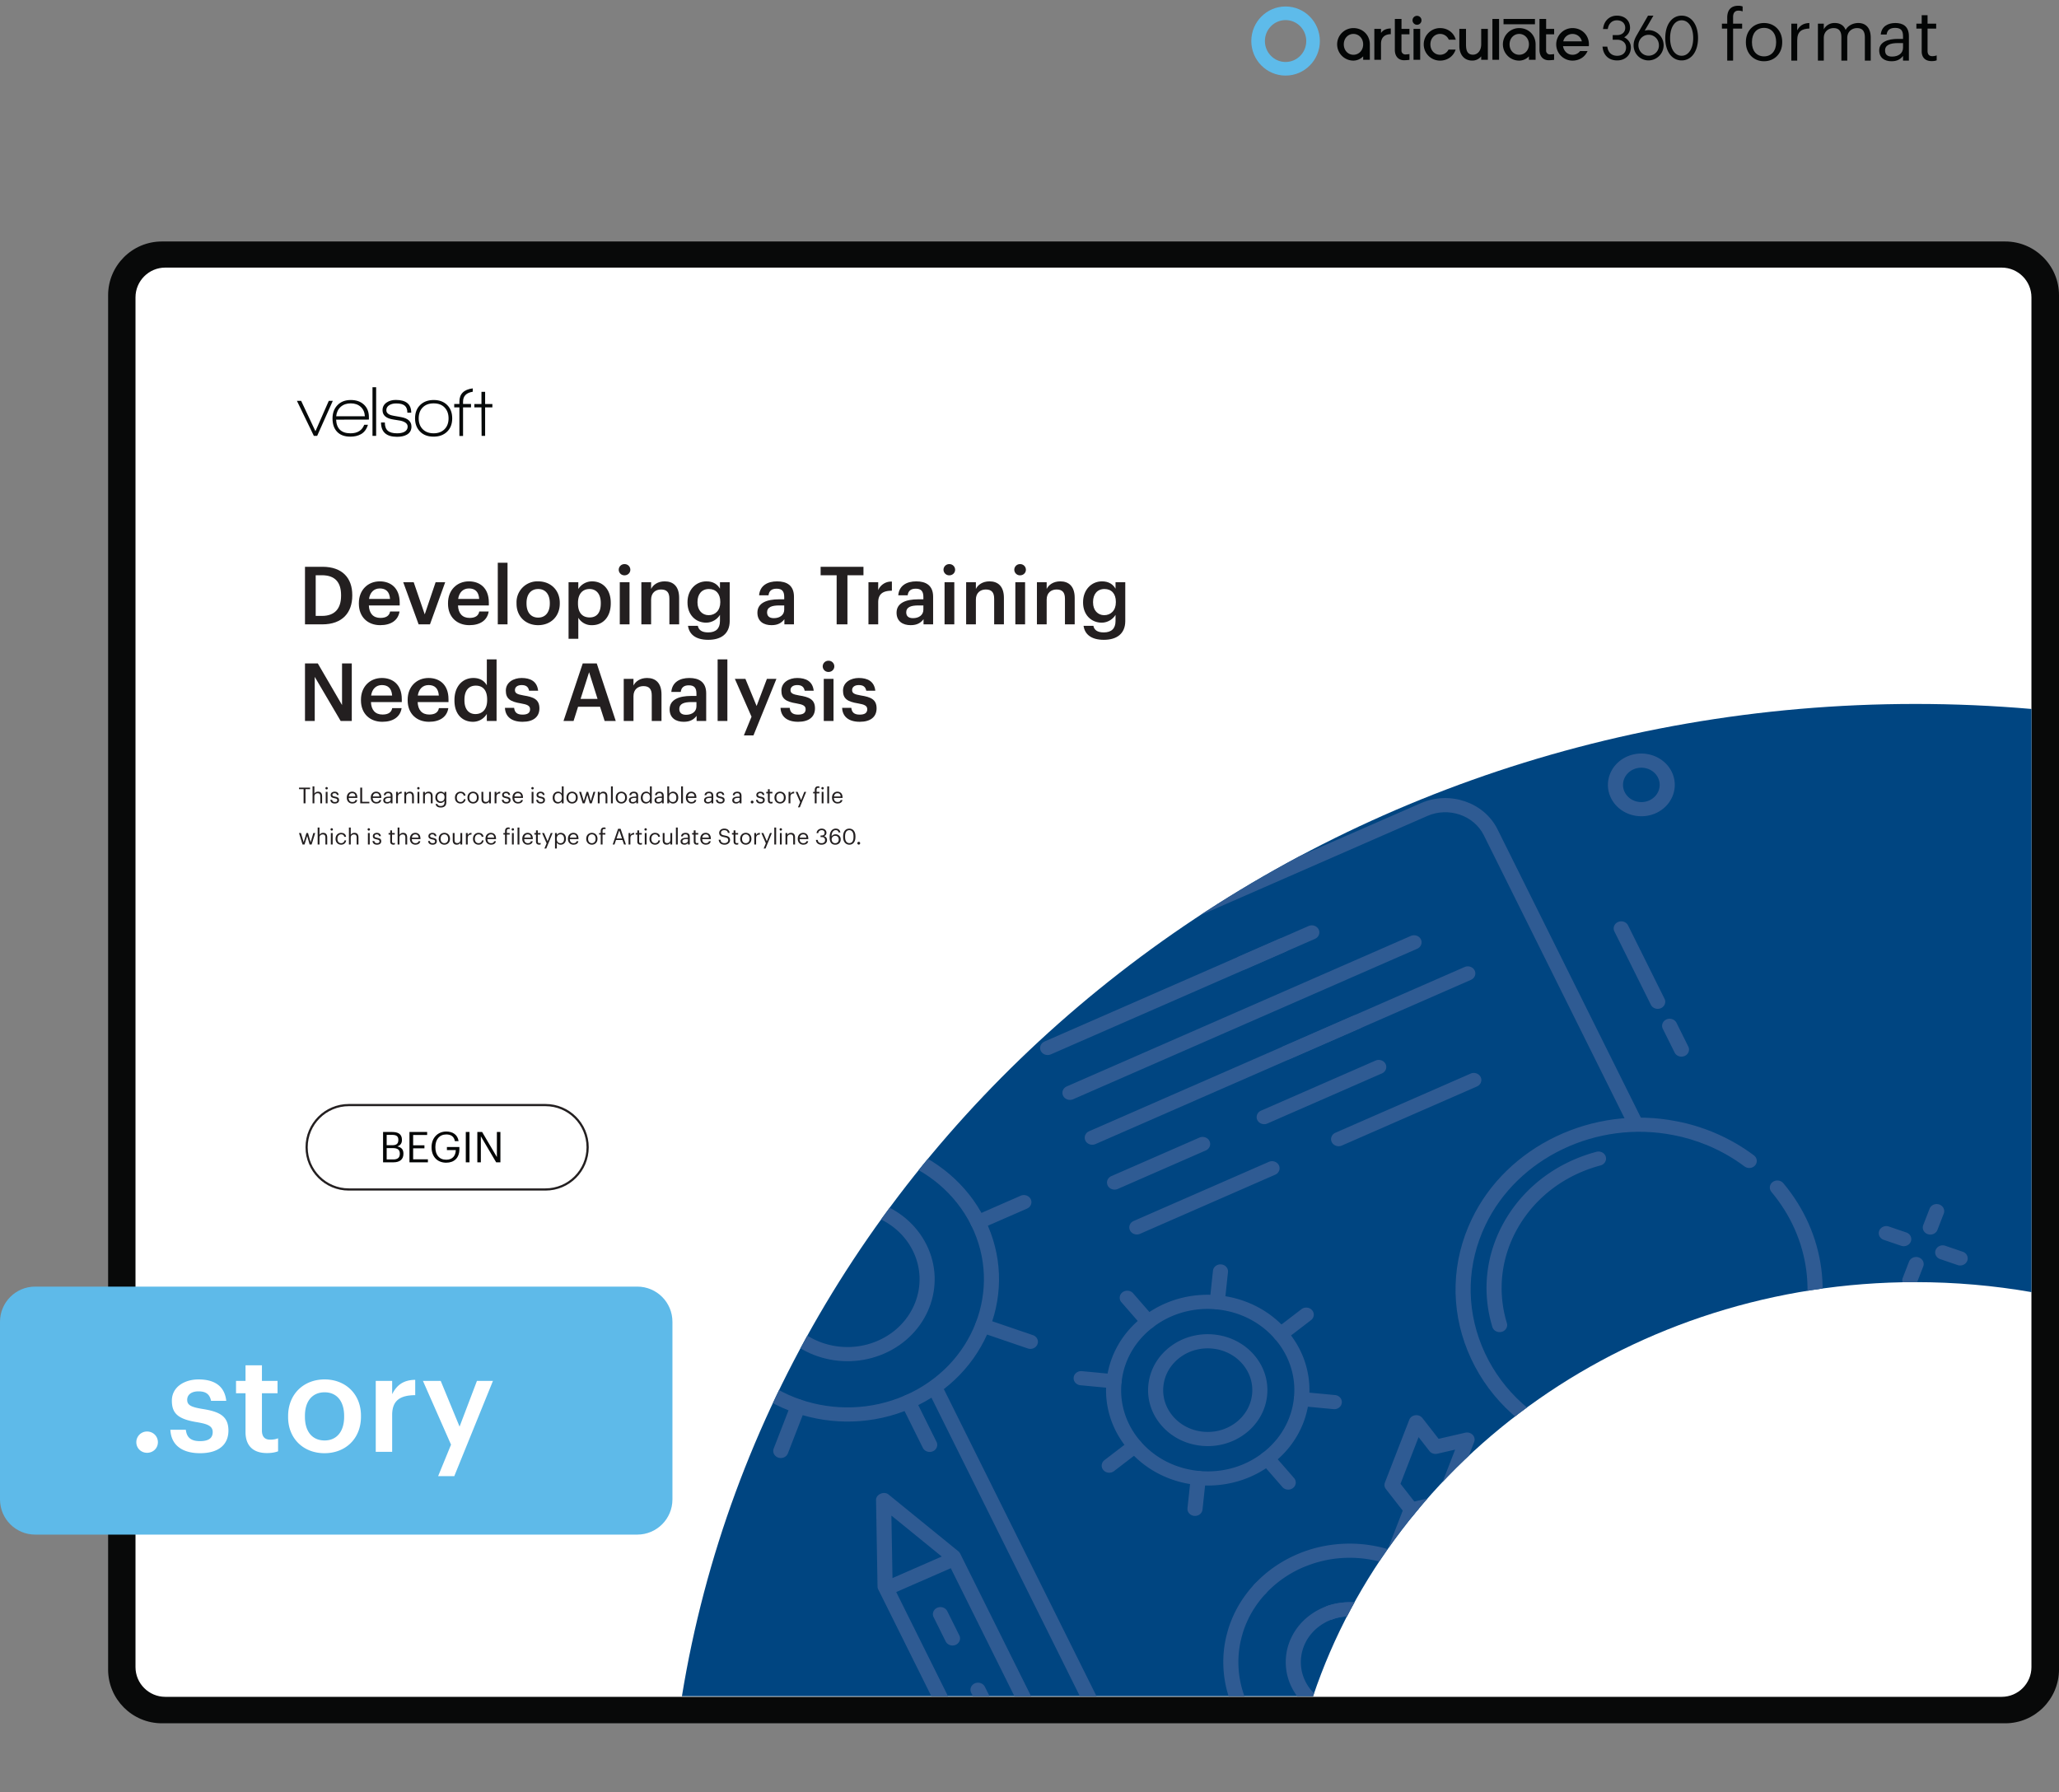 <svg xmlns="http://www.w3.org/2000/svg" xmlns:xlink="http://www.w3.org/1999/xlink" width="1251.275" height="1089.232" viewBox="0 0 938.456 816.924"><rect x="0" y="0" width="938.456" height="816.924" fill="#808080" stroke="none"/><g data-name="Figure"><g data-name="PlacedPDF"><clipPath id="a"><path transform="matrix(1 0 0 -1 0 816.924)" d="M49.276 31.411h889.18v785.514H49.276z"/></clipPath><g clip-path="url(#a)"><path d="M911.885 778.457H77.768c-11.98 0-21.694-9.713-21.694-21.694V136.61c0-11.982 9.713-21.695 21.694-21.695h834.117c11.981 0 21.694 9.713 21.694 21.695v620.153c0 11.98-9.713 21.694-21.694 21.694" fill="#fff"/></g><path d="M144.555 198.683h-1.505l-7.719-15.962h1.93l6.51 13.836 6.083-13.836h1.831z" fill="#070a0a"/><clipPath id="b"><path transform="matrix(1 0 0 -1 0 816.924)" d="M49.276 31.411h889.18v785.514H49.276z"/></clipPath><g clip-path="url(#b)"><path d="M159.863 183.866c-1.854 0-3.375.523-4.563 1.57-1.19 1.047-1.88 2.486-2.077 4.318h13.083c-.11-1.832-.747-3.271-1.913-4.318-1.167-1.047-2.677-1.57-4.53-1.57m-6.672 7.425c.217 4.143 2.408 6.214 6.574 6.214 3.16 0 5.244-1.296 6.247-3.891h1.7c-.632 2.049-1.711 3.488-3.237 4.317-1.33.74-2.923 1.112-4.776 1.112-2.682 0-4.732-.774-6.15-2.322-1.33-1.44-1.994-3.435-1.994-5.986 0-2.507.757-4.536 2.273-6.084s3.527-2.322 6.035-2.322 4.514.703 6.018 2.109c1.505 1.407 2.258 3.299 2.258 5.675v1.145zM169.773 176.506h1.668v22.177h-1.668zM180.96 199.108c-4.864 0-7.295-2.18-7.295-6.542h1.734c0 1.723.446 2.977 1.341 3.762.893.785 2.311 1.177 4.252 1.177 1.308 0 2.388-.207 3.238-.62 1.047-.546 1.57-1.353 1.57-2.422 0-1.308-1.09-2.213-3.27-2.714-.154-.044-1.244-.219-3.272-.524-3.27-.5-4.906-1.919-4.906-4.252 0-1.526.654-2.715 1.962-3.566 1.112-.74 2.475-1.112 4.09-1.112 4.687 0 7.032 1.941 7.032 5.822h-1.767c0-1.482-.404-2.556-1.21-3.22-.807-.666-2.105-.999-3.892-.999-1.2 0-2.214.24-3.042.72-.96.567-1.44 1.352-1.44 2.355 0 1.308 1.07 2.148 3.206 2.518.567.11 1.722.317 3.467.622 3.184.545 4.776 1.995 4.776 4.35 0 1.657-.72 2.89-2.159 3.696-1.157.633-2.628.95-4.416.95M202.645 185.746c-1.2-1.254-2.867-1.88-5.004-1.88-2.094 0-3.751.615-4.972 1.847-1.222 1.232-1.831 2.895-1.831 4.99 0 2.07.615 3.722 1.847 4.954 1.232 1.232 2.884 1.847 4.956 1.847 2.07 0 3.723-.615 4.956-1.847 1.23-1.232 1.847-2.884 1.847-4.955 0-2.05-.6-3.702-1.8-4.956m-5.036 13.296c-2.595 0-4.65-.774-6.166-2.322s-2.273-3.554-2.273-6.018c0-2.552.779-4.585 2.339-6.1 1.559-1.516 3.614-2.274 6.165-2.274 2.552 0 4.596.758 6.133 2.273 1.538 1.516 2.307 3.55 2.307 6.101 0 2.55-.78 4.578-2.34 6.083-1.558 1.505-3.613 2.257-6.165 2.257M221.112 185.694v12.989h-1.602l-.066-12.99h-3.238v-1.536h3.238v-5.558h1.668v5.558h3.304v1.537zM211.051 183.08c0-2.543 1.472-4.048 4.416-4.518v-1.534c-4.055.51-6.084 2.526-6.084 6.052v1.047h-2.355v1.57h2.355v13.018h1.668v-13.018h3.631v-1.57h-3.63z" fill="#070a0a"/><path d="M179.295 528.495c2.01 0 2.938-.89 2.938-2.571v-.077c0-1.702-.947-2.514-3.17-2.514h-2.823v5.162zm-.542-6.477c2.03 0 2.804-.734 2.804-2.436v-.077c0-1.566-.909-2.204-2.842-2.204h-2.475v4.717zm-4.156-6.032h4.156c2.572 0 4.447.851 4.447 3.577v.078c0 1.256-.503 2.377-2.088 2.918 2.011.484 2.765 1.508 2.765 3.306v.078c0 2.61-1.779 3.866-4.543 3.866h-4.737zM186.623 515.986h8.062v1.373h-6.38v4.697h5.143v1.373h-5.143v5.007h6.728v1.373h-8.41zM196.697 522.985v-.155c0-4.04 2.726-7.057 6.69-7.057 2.744 0 5.2 1.276 5.625 4.39h-1.682c-.387-2.204-1.895-3.056-3.905-3.056-3.17 0-4.988 2.32-4.988 5.704v.154c0 3.422 1.701 5.665 4.95 5.665 2.996 0 4.291-1.953 4.35-4.408h-4.04v-1.392h5.682v1.025c0 4.002-2.455 6.128-5.993 6.128-4.253 0-6.689-2.958-6.689-6.998M212.301 515.987h1.682v13.823h-1.682zM217.56 515.986h2.185l6.728 11.426v-11.426h1.604v13.823h-1.933l-6.98-11.85v11.85h-1.604z" fill="#030505"/><path stroke-miterlimit="10" fill="none" stroke="#231f20" d="M158.987 542.19c-10.624 0-19.236-8.612-19.236-19.236s8.612-19.236 19.236-19.236h89.611c10.624 0 19.236 8.612 19.236 19.236s-8.612 19.236-19.236 19.236h-89.61z"/><path d="M75.313 773.452c-7.428 0-13.555-6.05-13.555-13.555V135.533c0-7.429 6.05-13.555 13.555-13.555h837.03c7.428 0 13.554 6.05 13.554 13.555v624.364h.001c0 7.429-6.05 13.555-13.555 13.555zm863.144-12.368V134.576c0-13.555-11.028-24.506-24.506-24.506H73.781c-13.554 0-24.505 11.027-24.505 24.506v626.432c0 13.554 11.027 24.505 24.505 24.505h840.17c13.478 0 24.429-10.951 24.506-24.429" fill="#080909"/></g><clipPath id="c"><path transform="matrix(1 0 0 -1 0 816.924)" d="M49.276 31.411h889.18v785.514H49.276z"/></clipPath><g clip-path="url(#c)"><symbol id="d"><path d="M.075 0h.083v.453h.128v.07H.158v.094c0 .053.022.09.076.09A.163.163 0 0 0 .293.696v.07a.168.168 0 0 1-.062.01C.127.776.075.714.075.608V.523H0v-.07h.075V0z"/></symbol><symbol id="e"><path d="M.257.069C.151.069.086.147.086.266v.008c0 .12.066.198.171.198.104 0 .171-.078.171-.199V.266C.428.148.362.069.257.069M.256 0c.149 0 .258.109.258.267v.008c0 .157-.109.266-.257.266C.109.541 0 .431 0 .274V.266C0 .113.107 0 .256 0z"/></symbol><symbol id="f"><path d="M0 0h.083v.287c0 .129.067.162.172.167v.078C.161.529.116.488.083.429v.094H0V0z"/></symbol><symbol id="g"><path d="M0 0h.083v.32c0 .094.07.14.138.14C.293.46.332.422.332.33V0h.083v.32c0 .094.07.14.138.14C.625.46.664.422.664.33V0h.083v.324c0 .152-.082.208-.176.208C.506.532.428.502.392.434.365.504.306.532.239.532A.17.17 0 0 1 .083.443v.08H0V0z"/></symbol><symbol id="h"><path d="M.174 0c.077 0 .124.026.163.075V.009H.42v.345C.42.5.329.541.229.541.128.541.033.497.022.378h.083c.008.064.048.094.12.094.08 0 .112-.035.112-.118V.316H.262C.128.316 0 .275 0 .154 0 .047.077 0 .174 0m.008.066C.109.066.083.1.083.154c0 .077.077.103.182.103h.072V.192C.337.111.27.066.182.066z"/></symbol><symbol id="i"><path d="M.216 0C.25 0 .27.005.287.011v.07A.17.17 0 0 0 .223.07C.181.07.158.095.158.146V.46H.28v.07H.158v.119H.075V.53H0V.46h.075V.138C.075.056.121 0 .216 0z"/></symbol><use xlink:href="#d" transform="matrix(32.22 0 0 -32.22 784.82 27.627)" fill="#030505"/><use xlink:href="#e" transform="matrix(32.22 0 0 -32.22 795.742 27.917)" fill="#030505"/><use xlink:href="#f" transform="matrix(32.22 0 0 -32.22 816.46 27.627)" fill="#030505"/><use xlink:href="#g" transform="matrix(32.22 0 0 -32.22 828.574 27.627)" fill="#030505"/><use xlink:href="#h" transform="matrix(32.22 0 0 -32.22 856.51 27.917)" fill="#030505"/><use xlink:href="#i" transform="matrix(32.22 0 0 -32.22 873.457 27.853)" fill="#030505"/><path d="M740.277 16.994c1.298-.766 2.664-2.16 2.664-4.339 0-3.3-2.404-5.522-5.982-5.522-3.207 0-5.646 2.113-6.213 5.384l-.127.731h2.164l.106-.492c.478-2.19 1.998-3.497 4.07-3.497 2.27 0 3.785 1.365 3.785 3.396 0 2.292-1.796 3.334-3.567 3.334h-2.141v2.125h2.125c1.91 0 3.966 1.11 3.966 3.55 0 2.32-1.557 3.76-4.057 3.76-2.357 0-3.921-1.31-4.401-3.672l-.1-.497h-2.186l.11.717c.538 3.491 2.997 5.567 6.577 5.567 3.68 0 6.253-2.42 6.253-5.895.009-2.426-1.567-3.897-3.046-4.65M645.835 7.214a2.039 2.039 0 0 0-1.988 2.441 2.038 2.038 0 0 0 1.6 1.6 2.043 2.043 0 0 0 2.444-1.987 2.049 2.049 0 0 0-.599-1.456 2.049 2.049 0 0 0-1.457-.598M699.607 8.63h-14.323v2.427h14.323zM751.417 25.39c-2.608 0-4.654-2.09-4.654-4.76s2.046-4.774 4.654-4.774 4.687 2.104 4.687 4.787a4.604 4.604 0 0 1-1.334 3.35 4.673 4.673 0 0 1-1.534 1.034 4.728 4.728 0 0 1-1.82.363m0-11.667a6.365 6.365 0 0 0-1.787.265l3.974-6.854h-2.461l-5.32 9.229c-.904 1.656-1.255 2.866-1.255 4.267 0 3.875 3.013 6.91 6.856 6.91a7.021 7.021 0 0 0 4.839-2.076 6.872 6.872 0 0 0 1.992-4.833 6.871 6.871 0 0 0-1.992-4.832 7.017 7.017 0 0 0-4.84-2.076zM766.466 9.258c3.149 0 5.264 3.247 5.264 8.079 0 4.831-2.115 8.078-5.264 8.078-3.15 0-5.261-3.247-5.261-8.078 0-4.832 2.116-8.079 5.26-8.079m0-2.124c-4.464 0-7.465 4.101-7.465 10.203 0 6.101 3 10.203 7.466 10.203 4.465 0 7.466-4.099 7.466-10.203 0-6.105-3.001-10.203-7.466-10.203M629.739 14.649l-.297.349V13.17h-3.043v14.088h3.04V19.96c0-2.79 1.58-4.328 4.46-4.383v-2.598c-1.867.03-3.228.579-4.16 1.67M683.252 8.63h-3.039v18.628h3.039zM616.864 24.964c-2.5 0-4.384-2.043-4.384-4.75 0-2.705 1.885-4.75 4.384-4.75 2.499 0 4.44 2.045 4.44 4.75 0 2.707-1.91 4.75-4.44 4.75m0-12.163a7.422 7.422 0 0 0-5.247 2.172 7.41 7.41 0 0 0 0 10.484 7.426 7.426 0 0 0 5.247 2.17 6.255 6.255 0 0 0 4.44-1.938v1.569h3.043v-7.043c-.004-4.227-3.218-7.414-7.483-7.414M647.297 13.174h-3.04v14.084h3.04zM656.33 15.465a4.27 4.27 0 0 1 4.007 2.633h3.183c-.901-3.226-3.696-5.297-7.19-5.297a7.413 7.413 0 0 0-5.247 12.656 7.426 7.426 0 0 0 5.247 2.17c3.379 0 6.15-1.97 7.12-5.041h-3.232a4.263 4.263 0 0 1-3.888 2.378c-2.495 0-4.38-2.044-4.38-4.75s1.885-4.75 4.38-4.75M712.503 18.837l.07-.22a4.261 4.261 0 0 1 4.143-3.138 4.308 4.308 0 0 1 4.206 3.138l.066.22zm4.213-6.036a7.413 7.413 0 0 0-5.247 12.656 7.426 7.426 0 0 0 5.247 2.17c3.106 0 5.717-1.666 6.868-4.365h-3.399a4.221 4.221 0 0 1-3.469 1.702c-2.132 0-3.839-1.49-4.282-3.71l-.039-.2h11.751c.034-.28.052-.561.053-.843 0-4.223-3.218-7.41-7.483-7.41M638.778 8.63h-3.036v14.091c0 2.922 1.616 4.736 4.223 4.736a21.699 21.699 0 0 0 2.443-.182V24.65c-.648.098-1.3.156-1.955.174a1.745 1.745 0 0 1-1.689-1.852V15.65h3.644V13.17h-3.63zM704.704 8.63h-3.037v14.091c0 2.922 1.617 4.736 4.223 4.736a22.673 22.673 0 0 0 2.443-.178V24.65c-.647.098-1.3.156-1.954.174a1.744 1.744 0 0 1-1.69-1.852V15.65h3.658v-2.475h-3.643zM692.415 24.964c-2.499 0-4.384-2.043-4.384-4.75 0-2.705 1.885-4.75 4.384-4.75 2.499 0 4.443 2.045 4.443 4.75 0 2.707-1.913 4.75-4.443 4.75m0-12.163a7.42 7.42 0 0 0-7.421 7.414 7.414 7.414 0 0 0 7.421 7.413 6.247 6.247 0 0 0 4.443-1.94v1.57h3.039v-7.043c0-4.227-3.217-7.414-7.482-7.414M675.107 20.134c0 3.253-1.899 4.795-3.734 4.795-2.792 0-3.194-2.295-3.194-4.743v-7.012h-3.04v7.776c0 3.438 1.801 6.664 5.912 6.664a5.152 5.152 0 0 0 4.053-1.932v1.562h3.036v-14.07h-3.036z" fill="#030505"/><path d="M585.946 28.254c5.205 0 9.424-4.275 9.424-9.548s-4.219-9.548-9.424-9.548c-5.205 0-9.424 4.275-9.424 9.548s4.22 9.548 9.424 9.548m0 6.2c8.63 0 15.624-7.051 15.624-15.748 0-8.698-6.995-15.748-15.624-15.748-8.629 0-15.624 7.05-15.624 15.748 0 8.697 6.995 15.748 15.624 15.748" fill="#5ebbea" fill-rule="evenodd"/></g></g><g data-name="Figure"><clipPath id="j"><path transform="matrix(1 0 0 -1 0 816.924)" d="M873.056 496.049c-284.691 0-520.524-196.183-562.245-452.283H598.49c36.764 109.403 145.786 188.733 274.566 188.733 18.053 0 35.716-1.56 52.847-4.543v265.807a611.565 611.565 0 0 1-52.847 2.286z"/></clipPath><g clip-path="url(#j)"><path d="M930.409 283.756h-622.37V860.43h622.37z" fill="#004581"/><path d="M639.469 806.57c-6.941 3.037-14.376 4.72-22.1 5.005-7.764.289-15.356-.862-22.57-3.417-6.953-2.468-13.263-6.132-18.763-10.888-5.498-4.776-9.89-10.396-13.05-16.713a51.058 51.058 0 0 1-5.386-20.84c-.22-5.335.383-10.578 1.785-15.586a46.516 46.516 0 0 1 1.859-5.579 52.769 52.769 0 0 1 6.498-11.623 54.065 54.065 0 0 1 4.078-4.886c1.242-1.331 3.43-1.477 4.856-.298 1.43 1.176 1.57 3.216.317 4.556a48.718 48.718 0 0 0-3.592 4.302 46.693 46.693 0 0 0-5.697 10.172 41.144 41.144 0 0 0-1.647 4.944 44.088 44.088 0 0 0-1.58 13.748 44.912 44.912 0 0 0 4.74 18.347c2.783 5.56 6.649 10.51 11.492 14.713 4.842 4.19 10.403 7.419 16.527 9.592 6.343 2.247 13.026 3.259 19.862 3.005 6.807-.251 13.354-1.733 19.454-4.401l.11-.048c5.96-2.642 11.233-6.267 15.665-10.768a46.838 46.838 0 0 0 8.507-11.791 35.808 35.808 0 0 0 1.711-3.698l.406-1.074a42.796 42.796 0 0 0 2.605-11.24c.198-1.75.266-3.572.217-5.483-.048-1.785 1.463-3.262 3.353-3.309 1.9-.046 3.477 1.363 3.527 3.145.06 2.191-.024 4.3-.244 6.263a48.802 48.802 0 0 1-2.945 12.715 31.89 31.89 0 0 1-.466 1.23 41.383 41.383 0 0 1-1.98 4.283c-2.45 4.85-5.705 9.36-9.639 13.342-5.03 5.11-11.014 9.225-17.784 12.226l-.126.055" fill="#2f5b93"/><path d="M635.67 713.026a3.638 3.638 0 0 1-2.667.095 53.439 53.439 0 0 0-19.865-3.009c-6.869.257-13.22 1.752-19.547 4.462-5.919 2.605-11.195 6.225-15.692 10.765-.28.281-.568.578-.833.881-1.203 1.379-3.375 1.576-4.84.447-1.472-1.13-1.687-3.164-.48-4.543.36-.41.745-.812 1.118-1.186 5.092-5.142 11.084-9.251 17.793-12.205 6.934-3.07 14.413-4.784 22.21-5.072 7.73-.286 15.322.863 22.56 3.418 1.781.627 2.677 2.49 2.009 4.16-.328.82-.979 1.442-1.766 1.787M670.664 759.468a3.624 3.624 0 0 1-1.563.299c-1.897-.059-3.39-1.549-3.327-3.332l-.007-.432c-.262-6.622-1.856-12.794-4.752-18.579-2.786-5.564-6.651-10.515-11.488-14.715-1.394-1.212-1.48-3.253-.187-4.563 1.295-1.304 3.463-1.387 4.862-.176 5.49 4.768 9.881 10.389 13.044 16.71 3.289 6.576 5.103 13.589 5.394 20.845.015.558.022.84.012 1.119-.043 1.258-.847 2.325-1.988 2.824M625.627 738.019a3.646 3.646 0 0 1-2.667.096 23.395 23.395 0 0 0-8.698-1.326c-2.394.1-4.701.53-6.838 1.274-1.783.62-3.764-.231-4.423-1.904-.667-1.67.247-3.521 2.027-4.149 2.811-.979 5.82-1.541 8.94-1.67a30.742 30.742 0 0 1 11.416 1.731c1.776.629 2.677 2.49 2.009 4.158-.328.822-.978 1.445-1.766 1.79" fill="#2f5b93"/><path d="M625.627 738.019a3.646 3.646 0 0 1-2.667.096 23.395 23.395 0 0 0-8.698-1.326c-2.394.1-4.701.53-6.838 1.274-1.783.62-3.764-.231-4.423-1.904-.667-1.67.247-3.521 2.027-4.149 2.811-.979 5.82-1.541 8.94-1.67a30.742 30.742 0 0 1 11.416 1.731c1.776.629 2.677 2.49 2.009 4.158-.328.822-.978 1.445-1.766 1.79" fill="#2f5b93"/><path d="M617.187 761.78c-.8.35-1.738.412-2.631.107-1.787-.61-2.708-2.463-2.057-4.137l27.466-70.784c.65-1.676 2.624-2.54 4.41-1.93 1.787.61 2.708 2.463 2.058 4.138l-27.467 70.784c-.325.838-.98 1.472-1.78 1.822" fill="#2f5b93"/><path d="m644.617 684.417 10.357-2.39 8.25-21.259-8.118 1.873c-1.353.312-2.776-.173-3.597-1.23l-4.937-6.33-8.25 21.261zm14.416 3.26c-.202.089-.41.158-.632.21l-14.38 3.317c-1.354.312-2.776-.173-3.599-1.23l-8.738-11.213a3.059 3.059 0 0 1-.457-3.008l11.081-28.561c.436-1.123 1.508-1.932 2.748-2.092 1.261-.169 2.512.329 3.262 1.29l7.385 9.464 12.136-2.8c1.233-.284 2.533.093 3.384.979.846.888 1.108 2.14.672 3.26l-11.082 28.562c-.314.812-.96 1.463-1.78 1.822M636.95 770.284l.04-.018zm-9.612 12.114c-3.432 1.5-7.165 2.345-11.08 2.499-3.94.149-7.781-.436-11.42-1.738-3.523-1.259-6.707-3.11-9.468-5.5-2.8-2.44-5.017-5.279-6.592-8.446a25.419 25.419 0 0 1-2.732-10.539 25.458 25.458 0 0 1 .28-4.968c.261-1.84.786-3.777 1.558-5.717 1.475-3.538 3.4-6.407 5.879-8.911a26.883 26.883 0 0 1 3.55-3.034c1.607-1.184 3.442-2.246 5.419-3.133l.004-.001a27.196 27.196 0 0 1 2.342-.917c1.792-.593 3.759.289 4.391 1.969.634 1.682-.38 3.53-2.096 4.118-.586.194-1.148.427-1.704.67a22.648 22.648 0 0 0-4.147 2.4 20.515 20.515 0 0 0-2.707 2.312c-1.87 1.889-3.375 4.132-4.358 6.49-.714 1.777-1.113 3.243-1.313 4.65a19.665 19.665 0 0 0-.222 3.84 19.352 19.352 0 0 0 2.087 8.027c1.204 2.423 2.898 4.587 5.037 6.452a22.75 22.75 0 0 0 7.242 4.206 23.095 23.095 0 0 0 8.686 1.32c3.041-.12 5.848-.739 8.577-1.954a21.895 21.895 0 0 0 6.87-4.72 20.046 20.046 0 0 0 2.574-3.166c.042-.064.09-.128.134-.189a21.58 21.58 0 0 0 1.799-3.453c.061-.165.155-.402.225-.631.895-2.505 1.275-4.995 1.17-7.54a19.267 19.267 0 0 0-.486-3.566 19.825 19.825 0 0 0-1.593-4.468 19.476 19.476 0 0 0-.826-1.482c-.935-1.553-.357-3.522 1.297-4.402 1.654-.87 3.753-.338 4.693 1.214.375.626.743 1.276 1.074 1.942a25.987 25.987 0 0 1 2.08 5.836c.36 1.53.578 3.111.64 4.678a25.55 25.55 0 0 1-1.479 9.706c-.063.22-.202.597-.335.946a28.39 28.39 0 0 1-2.497 4.764c-.051.077-.104.15-.157.222a26.924 26.924 0 0 1-3.265 3.976c-2.61 2.647-5.495 4.68-9.131 6.238M524.772 605.423c-1.393.609-3.099.281-4.115-.887l-9.535-10.947c-1.205-1.378-.986-3.413.486-4.54 1.456-1.121 3.635-.925 4.84.457l9.537 10.946c1.204 1.38.985 3.415-.487 4.542-.225.173-.47.317-.726.429M556.215 596.545a3.646 3.646 0 0 1-1.796.285c-1.889-.18-3.269-1.761-3.078-3.535l1.508-14.064c.192-1.772 1.863-3.065 3.77-2.89 1.89.18 3.268 1.761 3.078 3.535l-1.508 14.064c-.128 1.176-.91 2.14-1.974 2.605M585.14 611.126c-1.393.609-3.098.281-4.114-.887-1.205-1.38-.985-3.414.486-4.542l11.672-8.945c1.458-1.116 3.635-.923 4.841.46 1.205 1.378.985 3.413-.486 4.541l-11.672 8.945a3.515 3.515 0 0 1-.727.428M609.599 642.035a3.634 3.634 0 0 1-1.797.285l-14.994-1.417c-1.888-.18-3.268-1.762-3.078-3.536.193-1.771 1.872-3.068 3.77-2.889l14.994 1.417c1.89.179 3.27 1.762 3.079 3.536-.129 1.175-.91 2.138-1.974 2.604M588.597 678.699c-1.393.61-3.099.281-4.115-.887l-9.536-10.947c-1.205-1.38-.985-3.414.487-4.541 1.459-1.124 3.639-.925 4.84.458l9.537 10.947c1.204 1.379.985 3.414-.487 4.54-.225.175-.47.318-.726.43M546.109 690.692a3.646 3.646 0 0 1-1.797.285c-1.888-.179-3.268-1.76-3.077-3.535l1.508-14.064c.192-1.772 1.859-3.063 3.77-2.89 1.889.18 3.268 1.762 3.077 3.536l-1.508 14.064c-.127 1.175-.909 2.139-1.973 2.604M507.02 670.994c-1.392.61-3.098.282-4.114-.887-1.205-1.379-.985-3.414.486-4.542l11.673-8.944c1.45-1.112 3.638-.925 4.84.459 1.205 1.379.986 3.413-.485 4.542l-11.673 8.944a3.515 3.515 0 0 1-.726.428M509.227 632.555a3.634 3.634 0 0 1-1.797.285l-14.994-1.417c-1.889-.18-3.269-1.762-3.078-3.536.193-1.772 1.876-3.07 3.77-2.89l14.995 1.418c1.889.18 3.269 1.762 3.078 3.537-.128 1.174-.91 2.138-1.974 2.603" fill="#2f5b93"/><path d="M533.844 600.07a40.204 40.204 0 0 0-8.346 4.923c-8.163 6.257-13.24 15.12-14.297 24.959-1.054 9.836 2.036 19.47 8.705 27.128 6.669 7.656 16.117 12.418 26.606 13.409 10.485.99 20.746-1.902 28.92-8.165 8.164-6.256 13.241-15.12 14.298-24.957 1.054-9.836-2.036-19.472-8.704-27.128-6.67-7.656-16.117-12.42-26.607-13.409-7.16-.676-14.22.46-20.575 3.24m36.14 73.037c-7.464 3.265-15.754 4.6-24.164 3.806-12.316-1.163-23.413-6.757-31.242-15.75-7.836-8.99-11.464-20.306-10.226-31.859 1.242-11.555 7.203-21.963 16.792-29.31 9.578-7.347 21.65-10.753 33.967-9.589 12.317 1.164 23.414 6.757 31.242 15.75 7.836 8.99 11.464 20.306 10.226 31.86-1.242 11.553-7.203 21.96-16.792 29.308a47.222 47.222 0 0 1-9.802 5.784" fill="#2f5b93"/><path d="M541.912 616.38a20.618 20.618 0 0 0-4.293 2.533c-4.2 3.217-6.813 7.778-7.353 12.838-.545 5.062 1.045 10.018 4.476 13.957 3.432 3.94 8.294 6.39 13.69 6.9 5.395.51 10.688-.99 14.88-4.202 4.2-3.219 6.813-7.779 7.353-12.838.544-5.063-1.044-10.02-4.476-13.957-3.432-3.94-8.294-6.39-13.69-6.9-3.683-.348-7.313.237-10.587 1.668m20.005 40.419c-4.383 1.916-9.244 2.7-14.178 2.234-7.222-.683-13.733-3.963-18.323-9.239-4.599-5.272-6.727-11.91-5.998-18.689.725-6.776 4.222-12.88 9.846-17.191 5.616-4.31 12.701-6.31 19.928-5.627 7.222.684 13.733 3.964 18.324 9.24 4.598 5.272 6.727 11.91 5.998 18.688-.726 6.777-4.223 12.881-9.848 17.191a27.64 27.64 0 0 1-5.75 3.393M359.925 530.241c-1.722.753-3.77.055-4.574-1.561l-9.75-19.613c-.803-1.616-.057-3.536 1.665-4.29 1.722-.753 3.77-.054 4.573 1.562l9.75 19.612c.804 1.616.058 3.537-1.664 4.29M410.146 528.184c-.8.35-1.738.412-2.631.107-1.786-.609-2.708-2.461-2.057-4.137l7.888-20.335c.65-1.675 2.625-2.539 4.411-1.929 1.786.61 2.707 2.462 2.057 4.137l-7.889 20.335c-.325.838-.979 1.472-1.779 1.822M468.116 550.893l-20.912 9.147c-1.722.753-3.77.055-4.573-1.561-.804-1.617-.058-3.537 1.664-4.29l20.912-9.147c1.722-.753 3.77-.055 4.573 1.561.804 1.616.058 3.537-1.664 4.29M471.078 614.547c-.8.35-1.738.413-2.632.107l-21.677-7.402c-1.787-.61-2.708-2.462-2.057-4.137.65-1.676 2.624-2.54 4.41-1.929l21.678 7.402c1.787.61 2.708 2.463 2.057 4.138-.325.837-.98 1.471-1.78 1.821M425.189 661.522c-1.722.753-3.77.054-4.574-1.562l-9.75-19.613c-.804-1.616-.057-3.537 1.665-4.29 1.721-.753 3.77-.055 4.573 1.561l9.75 19.614c.804 1.616.058 3.536-1.664 4.29M357.329 664.3c-.8.35-1.738.413-2.632.108-1.786-.61-2.707-2.461-2.056-4.137l7.888-20.335c.65-1.676 2.624-2.539 4.41-1.929 1.787.61 2.708 2.461 2.058 4.137l-7.89 20.335c-.324.838-.978 1.471-1.778 1.821" fill="#2f5b93"/><path d="M359.925 530.241c-31.102 13.604-44.609 48.407-30.105 77.58 14.503 29.174 51.608 41.84 82.71 28.236 31.1-13.604 44.604-48.404 30.1-77.578-14.503-29.174-51.603-41.842-82.705-28.238m55.513 111.668c-34.541 15.108-75.75 1.04-91.857-31.36-16.106-32.399-1.107-71.051 33.435-86.16 34.541-15.108 75.746-1.039 91.853 31.361s1.11 71.05-33.43 86.159" fill="#2f5b93"/><path d="M372.32 555.175c-16.444 7.193-23.583 25.594-15.915 41.018 7.668 15.426 27.285 22.123 43.73 14.931 16.444-7.192 23.583-25.593 15.914-41.019-7.668-15.424-27.285-22.123-43.729-14.93m30.723 61.8c-19.884 8.698-43.604.599-52.876-18.053-9.272-18.652-.64-40.901 19.244-49.598 19.885-8.697 43.604-.599 52.877 18.052 9.272 18.653.64 40.902-19.245 49.6M585.877 433.84 478.95 480.61c-1.721.753-3.77.055-4.573-1.562-.804-1.616-.057-3.536 1.665-4.29l106.926-46.768c1.722-.753 3.77-.055 4.573 1.561.803 1.616.058 3.537-1.664 4.29" fill="#2f5b93"/><path d="m599.36 427.942-31.792 13.906c-1.722.753-3.77.055-4.573-1.561-.804-1.616-.058-3.537 1.664-4.29l31.792-13.906c1.722-.753 3.77-.055 4.574 1.561.803 1.616.057 3.537-1.665 4.29M645.952 432.458l-156.836 68.6c-1.722.752-3.77.054-4.573-1.562-.804-1.616-.058-3.537 1.664-4.29l156.836-68.6c1.722-.752 3.77-.054 4.573 1.562.803 1.616.058 3.537-1.664 4.29M670.461 446.632l-171.18 74.873c-1.722.753-3.77.054-4.573-1.562-.804-1.616-.058-3.537 1.664-4.29l171.18-74.873c1.722-.753 3.77-.055 4.574 1.561.803 1.617.057 3.537-1.665 4.29" fill="#2f5b93"/><path d="M619.69 468.838 587.9 482.744c-1.722.753-3.77.055-4.574-1.562-.803-1.616-.057-3.536 1.665-4.29l31.792-13.905c1.722-.753 3.77-.055 4.573 1.561.804 1.616.058 3.537-1.664 4.29M549.592 524.392l-40.146 17.56c-1.722.753-3.77.055-4.573-1.561-.804-1.617-.057-3.537 1.664-4.29l40.146-17.56c1.722-.753 3.77-.055 4.574 1.561.803 1.617.057 3.537-1.665 4.29M629.856 489.286l-52.204 22.833c-1.722.753-3.77.055-4.574-1.561-.803-1.616-.057-3.537 1.665-4.29l52.204-22.834c1.722-.753 3.77-.055 4.574 1.562.803 1.616.057 3.536-1.665 4.29M581.222 535.453l-61.61 26.947c-1.722.754-3.77.055-4.574-1.561-.803-1.616-.057-3.537 1.665-4.29l61.61-26.948c1.722-.753 3.77-.055 4.573 1.562.804 1.616.058 3.536-1.664 4.29M673.186 495.228l-61.606 26.946c-1.722.753-3.77.055-4.574-1.561-.803-1.616-.057-3.537 1.665-4.29l61.606-26.947c1.722-.753 3.77-.054 4.574 1.562.803 1.616.057 3.537-1.665 4.29M684.958 606.9a3.532 3.532 0 0 1-.517.181c-1.83.488-3.733-.506-4.25-2.222-5.036-16.605-2.873-34.056 6.089-49.138 8.958-15.08 23.659-25.988 41.348-30.706 1.83-.489 3.733.506 4.25 2.222.522 1.716-.58 3.518-2.369 3.988-15.922 4.244-29.148 14.061-37.217 27.64-8.065 13.573-10.012 29.28-5.483 44.228.471 1.545-.348 3.15-1.85 3.807M820.639 625.52l16.892 7.344 4.625-9.384-16.896-7.352zm20.023 14.557a3.647 3.647 0 0 1-2.9.004l-23.138-10.07c-1.718-.75-2.465-2.662-1.671-4.276l7.521-15.256c.807-1.61 2.839-2.316 4.568-1.564l23.13 10.065c1.722.749 2.472 2.666 1.674 4.283l-7.517 15.245a3.334 3.334 0 0 1-1.667 1.57" fill="#2f5b93"/><path d="M782.512 658.838c-21.334 9.332-46.702 10.221-69.627.577-20.388-8.577-35.997-24.082-43.95-43.659-7.958-19.58-7.304-40.89 1.842-60.01 15.99-33.448 55.29-52.22 93.457-44.631 5.635 1.06 11.372 2.794 17.016 5.146 6.538 2.748 12.652 6.245 18.178 10.398 1.483 1.115 1.727 3.145.535 4.538-1.183 1.39-3.359 1.618-4.834.5-5.074-3.811-10.689-7.02-16.683-9.54-5.175-2.154-10.426-3.745-15.603-4.72-35.057-6.973-71.113 10.26-85.788 40.953-8.39 17.544-8.988 37.099-1.687 55.067 7.299 17.965 21.622 32.196 40.334 40.068 36.666 15.422 80.15 1.486 98.986-31.729.922-1.509 1.67-2.996 2.404-4.514 11.718-24.498 8.001-52.85-9.712-73.98-1.172-1.403-.914-3.43.58-4.533 1.496-1.099 3.657-.86 4.833.542 19.297 23.024 23.348 53.918 10.573 80.626-.83 1.72-1.677 3.389-2.654 4.984-8.733 15.393-22.353 26.985-38.2 33.917" fill="#2f5b93"/><path d="M746.997 515.301c-1.722.753-3.77.055-4.573-1.561l-66.122-133.007c-4.517-9.086-16.072-13.034-25.758-8.797L380.435 490.081c-9.686 4.236-13.894 15.078-9.377 24.164l3.738 7.518c.803 1.616.057 3.537-1.665 4.29-1.722.754-3.77.055-4.574-1.561l-3.737-7.518c-6.121-12.313-.42-27.003 12.706-32.745l270.11-118.144c13.126-5.741 28.783-.393 34.904 11.92l66.122 133.006c.803 1.616.057 3.537-1.665 4.29M823.796 669.784c-1.722.754-3.77.055-4.574-1.561l-14.594-29.357c-.803-1.616-.057-3.537 1.665-4.29 1.722-.753 3.77-.055 4.573 1.561l14.595 29.357c.803 1.616.057 3.537-1.665 4.29" fill="#2f5b93"/><path d="m760.275 700.566 26.681 53.67 30.534-78.695zm28.528 65.024a3.607 3.607 0 0 1-1.305.3c-1.39.057-2.68-.678-3.269-1.861l-31.647-63.66c-.803-1.616-.057-3.537 1.665-4.29l67.864-29.683c1.263-.553 2.755-.338 3.781.544 1.023.884 1.385 2.258.907 3.485l-36.217 93.343a3.31 3.31 0 0 1-1.78 1.822M757.003 459.55c-1.722.754-3.77.055-4.574-1.561l-16.618-33.427c-.803-1.617-.057-3.537 1.665-4.29 1.722-.754 3.77-.055 4.574 1.56l16.617 33.428c.804 1.616.058 3.537-1.664 4.29M767.834 481.338c-1.722.753-3.77.054-4.574-1.562l-5.376-10.814c-.803-1.616-.057-3.537 1.665-4.29 1.722-.753 3.77-.055 4.574 1.561l5.376 10.815c.803 1.616.057 3.537-1.665 4.29M517.952 375.93c-.8.35-1.738.412-2.63.107l-7.94-2.712c-1.787-.61-2.708-2.462-2.057-4.138.654-1.679 2.63-2.537 4.41-1.928l7.94 2.712c1.787.61 2.707 2.462 2.057 4.138-.326.837-.983 1.472-1.78 1.82M543.672 384.709c-.8.35-1.738.412-2.632.107l-7.943-2.711c-1.786-.61-2.707-2.462-2.057-4.137.65-1.676 2.624-2.54 4.41-1.93l7.944 2.712c1.786.609 2.707 2.461 2.057 4.137-.325.838-.98 1.472-1.78 1.822M520.717 394.749a3.646 3.646 0 0 1-2.63.108c-1.787-.61-2.708-2.462-2.058-4.138l2.888-7.449c.648-1.671 2.619-2.539 4.41-1.93 1.786.609 2.707 2.462 2.057 4.138l-2.888 7.45c-.325.837-.979 1.47-1.779 1.82M530.075 370.627c-.8.35-1.738.412-2.63.107-1.787-.61-2.708-2.462-2.058-4.138l2.892-7.45c.654-1.678 2.63-2.537 4.411-1.928 1.787.61 2.708 2.463 2.058 4.138l-2.893 7.45c-.326.837-.983 1.473-1.78 1.82M869.144 567.746c-.8.35-1.738.412-2.63.108l-7.944-2.71c-1.786-.61-2.707-2.462-2.057-4.138.65-1.676 2.625-2.538 4.41-1.93l7.943 2.71c1.787.61 2.708 2.463 2.057 4.138-.325.838-.979 1.472-1.779 1.822M894.859 576.526c-.8.35-1.738.412-2.631.107l-7.94-2.712c-1.786-.61-2.707-2.462-2.057-4.138.65-1.677 2.626-2.535 4.411-1.928l7.94 2.712c1.786.61 2.707 2.462 2.056 4.138-.325.837-.983 1.472-1.78 1.82M871.904 586.566c-.8.35-1.738.412-2.63.107-1.787-.61-2.708-2.462-2.058-4.138l2.892-7.45c.654-1.678 2.63-2.537 4.411-1.928 1.787.61 2.708 2.463 2.058 4.138l-2.893 7.45c-.326.837-.983 1.473-1.78 1.82M881.267 562.443c-.8.35-1.738.413-2.63.109-1.787-.61-2.708-2.462-2.058-4.138l2.888-7.448c.65-1.676 2.625-2.538 4.41-1.93 1.787.61 2.708 2.462 2.057 4.138l-2.888 7.448c-.325.838-.979 1.471-1.779 1.821M695.14 724.292c-.8.35-1.738.412-2.631.108l-7.943-2.71c-1.787-.61-2.708-2.462-2.058-4.138.65-1.676 2.625-2.538 4.41-1.93l7.943 2.71c1.787.61 2.708 2.463 2.058 4.138-.325.838-.98 1.472-1.78 1.822M720.855 733.073c-.8.35-1.738.412-2.631.107l-7.94-2.713c-1.787-.61-2.708-2.462-2.057-4.138.654-1.678 2.63-2.537 4.41-1.928l7.94 2.713c1.787.61 2.708 2.463 2.057 4.138-.325.837-.983 1.472-1.78 1.82M697.9 743.113c-.8.35-1.738.412-2.631.107-1.787-.61-2.708-2.462-2.057-4.137l2.892-7.45c.65-1.676 2.624-2.54 4.41-1.93 1.787.61 2.708 2.463 2.058 4.138l-2.893 7.45c-.325.838-.979 1.472-1.779 1.822M707.263 718.99c-.8.35-1.738.412-2.631.108-1.787-.61-2.708-2.462-2.057-4.138l2.888-7.448c.65-1.676 2.624-2.538 4.41-1.93 1.787.61 2.707 2.462 2.057 4.138l-2.888 7.448c-.325.838-.98 1.471-1.78 1.821M744.566 350.669c-4.175 1.826-5.99 6.5-4.043 10.417 1.947 3.918 6.932 5.618 11.107 3.792 4.175-1.826 5.99-6.5 4.042-10.417-1.948-3.918-6.932-5.618-11.106-3.792m9.973 20.06c-7.616 3.331-16.703.23-20.254-6.914-3.551-7.144-.243-15.667 7.372-18.998 7.615-3.33 16.701-.229 20.253 6.915 3.551 7.144.243 15.667-7.371 18.998M702.567 302.102l-42.77 18.707c-1.721.753-3.77.055-4.573-1.561-.804-1.616-.057-3.537 1.665-4.29l42.77-18.708c1.721-.753 3.77-.054 4.573 1.562.803 1.616.057 3.537-1.665 4.29M694.656 322.321l-9.65 4.22c-1.722.754-3.77.056-4.573-1.56-.804-1.616-.058-3.537 1.664-4.29l9.65-4.221c1.722-.753 3.77-.055 4.573 1.561.804 1.616.058 3.537-1.664 4.29M906.28 707.67l-42.77 18.707c-1.722.753-3.77.054-4.574-1.562-.804-1.616-.057-3.536 1.665-4.29l42.77-18.707c1.721-.753 3.77-.055 4.573 1.561.803 1.617.057 3.537-1.665 4.29M849.47 732.518l-13.837 6.052c-1.722.753-3.77.055-4.574-1.561-.803-1.617-.057-3.537 1.665-4.29l13.837-6.053c1.722-.753 3.77-.055 4.573 1.562.804 1.616.058 3.537-1.664 4.29M858.612 711.761l-29.822 13.044c-1.722.753-3.77.055-4.574-1.561-.803-1.616-.057-3.537 1.665-4.29l29.822-13.044c1.722-.753 3.77-.055 4.574 1.561.803 1.616.057 3.537-1.665 4.29M881.071 701.938l-9.65 4.22c-1.721.754-3.77.055-4.573-1.56-.804-1.617-.057-3.538 1.665-4.29l9.65-4.222c1.721-.753 3.77-.055 4.573 1.562.803 1.616.057 3.537-1.665 4.29M435.97 712.45c-1.19.521-2.652.374-3.708-.488l-25.976-21.13.56 32.247c.036 1.783-1.485 3.248-3.383 3.28-1.9.028-3.466-1.394-3.497-3.176l-.686-39.473c-.049-2.543 3.647-4.16 5.693-2.49l31.796 25.865c1.436 1.168 1.59 3.208.346 4.554a3.414 3.414 0 0 1-1.145.811M435.59 749.756c-1.723.753-3.771.055-4.575-1.562l-5.494-11.052c-.804-1.616-.057-3.537 1.665-4.29 1.722-.753 3.77-.054 4.573 1.562l5.495 11.052c.803 1.616.057 3.536-1.665 4.29m19.393 39.01c-1.722.752-3.77.054-4.574-1.562l-7.757-15.604c-.803-1.616-.057-3.537 1.665-4.29 1.722-.753 3.77-.055 4.573 1.562l7.758 15.603c.803 1.616.057 3.537-1.665 4.29m19.392 39.01c-1.721.752-3.77.054-4.573-1.562l-7.757-15.604c-.803-1.616-.058-3.537 1.664-4.29 1.723-.753 3.77-.055 4.574 1.562l7.757 15.603c.804 1.616.057 3.537-1.665 4.29M329.82 607.821c-.804-1.616-2.852-2.314-4.574-1.561l-19.23 8.411v6.874a3.602 3.602 0 0 0 1.232-.289l20.907-9.145c1.722-.753 2.468-2.674 1.665-4.29M325.686 559.046l-19.67-6.717v6.87l17.316 5.913a3.634 3.634 0 0 0 2.631-.107c.8-.35 1.454-.984 1.78-1.822.65-1.675-.27-3.527-2.057-4.137M323.289 485.797c-3.651 1.597-8.005.11-9.707-3.314-1.703-3.424-.119-7.509 3.533-9.106 3.65-1.596 8.004-.11 9.707 3.315 1.702 3.424.118 7.508-3.533 9.105m9.771-11.833c-3.307-6.652-11.763-9.54-18.854-6.438-7.091 3.101-10.169 11.034-6.862 17.686 3.306 6.65 11.763 9.538 18.854 6.437 7.09-3.102 10.168-11.035 6.862-17.685M930.409 683.495l-80.704-34.964c-5.596-2.436-8.043-8.69-5.447-13.941l3.667-7.422c1.118-2.267 3.02-4.05 5.405-5.092a11.784 11.784 0 0 1 9.456-.015l67.622 29.297v-7.113l-64.73-28.044a19.04 19.04 0 0 0-13.82-.537c-4.511 1.548-8.146 4.68-10.177 8.79l-3.668 7.42c-4.19 8.481-.241 18.58 8.8 22.517l83.596 36.217z" fill="#2f5b93"/><path d="m475.35 860.201-66.867-134.506 24.864-10.875 72.273 145.381h7.595L438.13 709.166c-.803-1.616-2.852-2.315-4.573-1.561l-31.102 13.603c-1.722.753-2.468 2.674-1.665 4.29l66.966 134.703zM790.476 761.296c-.804-1.616-2.852-2.314-4.574-1.561l-222.937 97.512c-9.686 4.236-21.245.291-25.762-8.796l-108.09-217.426c-.803-1.616-2.851-2.315-4.573-1.561-1.722.753-2.468 2.673-1.665 4.29l108.09 217.426c1.82 3.661 4.488 6.7 7.677 9.021h33.854l216.315-94.614c1.722-.754 2.468-2.674 1.665-4.29" fill="#2f5b93"/></g></g><symbol id="k"><path d="M.133.105V.61H.21C.378.61.448.517.448.363V.355c0-.158-.077-.25-.237-.25H.133M0 0h.215c.251 0 .372.148.372.356v.009c0 .208-.121.35-.37.35H0V0z"/></symbol><symbol id="l"><path d="M.265 0c.134 0 .223.06.24.17H.388C.379.119.341.09.268.09c-.09 0-.14.056-.144.155h.383V.28C.507.467.39.544.26.544.111.544 0 .436 0 .274V.266C0 .101.111 0 .265 0M.126.326c.012.081.061.13.134.13.075 0 .121-.04.127-.13H.126z"/></symbol><symbol id="m"><path d="M.191 0h.141l.189.523H.402L.267.124.13.523H0L.191 0z"/></symbol><symbol id="n"><path d="M0 0h.121v.765H0V0z"/></symbol><symbol id="o"><path d="M.269.094C.177.094.124.161.124.268v.008c0 .108.055.173.145.173S.413.383.413.275V.268C.413.161.359.094.269.094M.268 0c.154 0 .269.106.269.269v.008c0 .16-.115.267-.268.267A.259.259 0 0 1 0 .274V.266C0 .107.114 0 .268 0z"/></symbol><symbol id="p"><path d="M0 0h.121v.261A.19.19 0 0 1 .292.169c.135 0 .232.102.232.27v.008c0 .169-.101.266-.232.266A.202.202 0 0 1 .121.618v.084H0V0m.262.265C.174.265.117.32.117.437v.008c0 .116.06.173.144.173C.34.618.4.561.4.445V.437C.4.325.351.265.262.265z"/></symbol><symbol id="q"><path d="M.013 0h.121v.523H.013V0m.059.609c.04 0 .072.03.072.069a.07.07 0 0 1-.072.07A.07.07 0 0 1 0 .678.07.07 0 0 1 .072.609z"/></symbol><symbol id="r"><path d="M0 0h.121v.308c0 .083.055.125.123.125.072 0 .104-.036.104-.115V0h.121v.329C.469.473.395.534.29.534.204.534.146.491.121.44v.083H0V0z"/></symbol><symbol id="s"><path d="M.258 0C.42 0 .523.077.524.231v.484H.403v-.08C.373.687.321.726.235.726.1.726 0 .616 0 .469V.462C0 .311.101.213.232.213.309.213.374.26.403.31V.233C.403.139.351.092.257.092c-.079 0-.119.03-.129.082H.006C.02.074.094 0 .258 0m.004.306c-.078 0-.138.06-.138.157v.008c0 .095.052.16.142.16.087 0 .141-.059.141-.158V.466c0-.1-.061-.16-.145-.16z"/></symbol><symbol id="t"><path d="M0 0z"/></symbol><symbol id="u"><path d="M.175 0c.08 0 .126.029.16.074V.01h.119v.343c0 .143-.092.191-.209.191C.128.544.031.493.021.371h.117c.006.052.037.082.1.082.071 0 .095-.035.095-.105V.321H.268C.118.321 0 .277 0 .155 0 .046.079 0 .175 0m.029.087C.144.087.12.116.12.16c0 .064.059.085.151.085h.062V.193C.333.126.278.087.204.087z"/></symbol><symbol id="v"><path d="M.199 0h.134v.61h.199v.105H0V.61h.199V0z"/></symbol><symbol id="w"><path d="M0 0h.121v.272c0 .111.064.145.17.146v.113a.174.174 0 0 1-.17-.106v.098H0V0z"/></symbol><use xlink:href="#k" transform="matrix(36.704 0 0 -36.704 139.01 284.596)" fill="#231f20"/><use xlink:href="#l" transform="matrix(36.704 0 0 -36.704 163.565 284.963)" fill="#231f20"/><use xlink:href="#m" transform="matrix(36.704 0 0 -36.704 183.789 284.596)" fill="#231f20"/><use xlink:href="#l" transform="matrix(36.704 0 0 -36.704 204.196 284.963)" fill="#231f20"/><use xlink:href="#n" transform="matrix(36.704 0 0 -36.704 226.88 284.596)" fill="#231f20"/><use xlink:href="#o" transform="matrix(36.704 0 0 -36.704 235.431 284.963)" fill="#231f20"/><use xlink:href="#p" transform="matrix(36.704 0 0 -36.704 259.142 291.166)" fill="#231f20"/><use xlink:href="#q" transform="matrix(36.704 0 0 -36.704 282.009 284.596)" fill="#231f20"/><use xlink:href="#r" transform="matrix(36.704 0 0 -36.704 292.323 284.596)" fill="#231f20"/><use xlink:href="#s" transform="matrix(36.704 0 0 -36.704 313.354 291.643)" fill="#231f20"/><use xlink:href="#t" transform="matrix(36.704 0 0 -36.704 335.23 284.596)" fill="#231f20"/><use xlink:href="#u" transform="matrix(36.704 0 0 -36.704 345.213 284.963)" fill="#231f20"/><use xlink:href="#t" transform="matrix(36.704 0 0 -36.704 364.336 284.596)" fill="#231f20"/><use xlink:href="#v" transform="matrix(36.704 0 0 -36.704 374.026 284.596)" fill="#231f20"/><use xlink:href="#w" transform="matrix(36.704 0 0 -36.704 395.828 284.596)" fill="#231f20"/><use xlink:href="#u" transform="matrix(36.704 0 0 -36.704 408.638 284.963)" fill="#231f20"/><use xlink:href="#q" transform="matrix(36.704 0 0 -36.704 430.037 284.596)" fill="#231f20"/><use xlink:href="#r" transform="matrix(36.704 0 0 -36.704 440.35 284.596)" fill="#231f20"/><use xlink:href="#q" transform="matrix(36.704 0 0 -36.704 462.3 284.596)" fill="#231f20"/><use xlink:href="#r" transform="matrix(36.704 0 0 -36.704 472.613 284.596)" fill="#231f20"/><use xlink:href="#s" transform="matrix(36.704 0 0 -36.704 493.645 291.643)" fill="#231f20"/><use xlink:href="#t" transform="matrix(36.704 0 0 -36.704 515.52 284.596)" fill="#231f20"/></g><g data-name="P"><symbol id="x"><path d="M0 0h.121v.548L.443 0h.138v.715H.46V.198L.159.715H0V0z"/></symbol><symbol id="y"><path d="M.23 0a.2.2 0 0 1 .172.098V.01h.121v.765H.402V.453C.373.505.32.544.235.544.099.544 0 .438 0 .271V.263C0 .093.099 0 .23 0m.03.096c-.078 0-.136.055-.136.17v.008c0 .113.052.175.141.175.088 0 .141-.057.141-.172V.269C.406.152.344.096.26.096z"/></symbol><symbol id="z"><path d="M.219 0c.134 0 .209.061.209.167 0 .111-.073.141-.196.16C.149.341.124.356.124.394c0 .037.031.062.083.062C.263.456.29.434.3.386h.112C.399.504.314.544.207.544.109.544.011.492.011.387.011.289.062.25.2.228.277.215.312.199.312.156.312.112.283.089.218.089.147.089.12.12.114.173H0C.005.062.084 0 .219 0z"/></symbol><symbol id="A"><path d="M0 0h.125l.056.177h.273L.511 0h.138L.413.715H.239L0 0m.318.606L.423.274H.212l.106.332z"/></symbol><symbol id="B"><path d="M.112 0h.119l.285.702H.398L.27.365.131.702H0l.207-.47L.112 0z"/></symbol><use xlink:href="#x" transform="matrix(36.704 0 0 -36.704 139.01 328.64)" fill="#231f20"/><use xlink:href="#l" transform="matrix(36.704 0 0 -36.704 164.52 329.008)" fill="#231f20"/><use xlink:href="#l" transform="matrix(36.704 0 0 -36.704 185.807 329.008)" fill="#231f20"/><use xlink:href="#y" transform="matrix(36.704 0 0 -36.704 207.133 329.008)" fill="#231f20"/><use xlink:href="#z" transform="matrix(36.704 0 0 -36.704 230.146 329.008)" fill="#231f20"/><use xlink:href="#t" transform="matrix(36.704 0 0 -36.704 247.103 328.64)" fill="#231f20"/><use xlink:href="#A" transform="matrix(36.704 0 0 -36.704 256.83 328.64)" fill="#231f20"/><use xlink:href="#r" transform="matrix(36.704 0 0 -36.704 284.285 328.64)" fill="#231f20"/><use xlink:href="#u" transform="matrix(36.704 0 0 -36.704 305.206 329.008)" fill="#231f20"/><use xlink:href="#n" transform="matrix(36.704 0 0 -36.704 327.082 328.64)" fill="#231f20"/><use xlink:href="#B" transform="matrix(36.704 0 0 -36.704 334.936 335.21)" fill="#231f20"/><use xlink:href="#z" transform="matrix(36.704 0 0 -36.704 355.747 329.008)" fill="#231f20"/><use xlink:href="#q" transform="matrix(36.704 0 0 -36.704 374.98 328.64)" fill="#231f20"/><use xlink:href="#z" transform="matrix(36.704 0 0 -36.704 383.826 329.008)" fill="#231f20"/></g><g data-name="P"><symbol id="C"><path d="M.208 0h.087v.644h.208v.071H0V.644h.208V0z"/></symbol><symbol id="D"><path d="M0 0h.083v.317c0 .094.069.143.146.143C.313.46.352.419.352.327V0h.083v.321c0 .152-.076.211-.184.211C.165.532.107.489.083.44v.333H0V0z"/></symbol><symbol id="E"><path d="M.015 0h.083v.523H.015V0m.04.632c.03 0 .055.025.055.055S.085.742.055.742A.055.055 0 0 1 0 .687C0 .657.025.632.055.632z"/></symbol><symbol id="F"><path d="M.205 0c.127 0 .192.064.192.159C.397.27.321.294.213.314.117.331.091.35.091.397c0 .045.039.075.099.075C.256.472.288.447.3.39h.08C.366.503.285.541.191.541.109.541.014.491.014.394.014.303.06.265.196.24.277.225.318.207.318.152.318.096.283.069.204.069.12.069.087.108.081.17H0C.005.063.08 0 .205 0z"/></symbol><symbol id="G"><path d="M0 0z"/></symbol><symbol id="H"><path d="M.253 0c.118 0 .205.055.223.16H.393C.382.099.335.069.254.069.147.069.09.135.086.254H.48v.027c0 .187-.114.26-.235.26C.101.541 0 .431 0 .273V.265C0 .104.105 0 .253 0M.089.321C.103.414.16.472.245.472c.086 0 .142-.043.15-.151H.089z"/></symbol><symbol id="I"><path d="M0 0h.414v.071H.087v.644H0V0z"/></symbol><symbol id="J"><path d="M.174 0c.077 0 .124.026.163.075V.009H.42v.345C.42.5.329.541.229.541.128.541.033.497.022.378h.083c.008.064.048.094.12.094.08 0 .112-.035.112-.118V.316H.262C.128.316 0 .275 0 .154 0 .047.077 0 .174 0m.008.066C.109.066.083.1.083.154c0 .077.077.103.182.103h.072V.192C.337.111.27.066.182.066z"/></symbol><symbol id="K"><path d="M0 0h.083v.287c0 .129.067.162.172.167v.078C.161.529.116.488.083.429v.094H0V0z"/></symbol><symbol id="L"><path d="M0 0h.083v.317c0 .094.069.143.146.143C.313.46.352.419.352.327V0h.083v.321c0 .152-.076.211-.184.211C.165.532.107.489.083.44v.083H0V0z"/></symbol><symbol id="M"><path d="M.248 0c.146 0 .249.074.25.226v.488H.415V.63a.187.187 0 0 1-.171.093C.1.723 0 .605 0 .463V.456C0 .312.101.208.238.208c.076 0 .147.048.177.099V.231C.415.119.35.07.247.07.158.07.108.101.096.161H.011C.025.073.093 0 .248 0M.247.277C.159.277.086.345.086.459v.008c0 .11.062.187.166.187.102 0 .166-.068.166-.185V.462C.418.345.344.277.247.277z"/></symbol><symbol id="N"><path d="M.256 0c.126 0 .217.084.228.197H.407C.398.112.331.069.257.069.156.069.086.137.086.265v.008c0 .123.073.199.168.199.072 0 .132-.031.145-.114h.082C.465.491.363.541.254.541.114.541 0 .433 0 .273V.265C0 .103.11 0 .256 0z"/></symbol><symbol id="O"><path d="M.257.069C.151.069.086.147.086.266v.008c0 .12.066.198.171.198.104 0 .171-.078.171-.199V.266C.428.148.362.069.257.069M.256 0c.149 0 .258.109.258.267v.008c0 .157-.109.266-.257.266C.109.541 0 .431 0 .274V.266C0 .113.107 0 .256 0z"/></symbol><symbol id="P"><path d="M.182 0c.084 0 .142.043.166.092V.009h.083v.523H.348V.215C.348.121.278.072.204.072.122.072.083.113.083.205v.327H0V.201C0 .057.078 0 .182 0z"/></symbol><symbol id="Q"><path d="M.236 0a.22.22 0 0 1 .179.099v-.09h.083v.773H.415V.448a.187.187 0 0 1-.171.093C.1.541 0 .428 0 .268V.26C0 .097.099 0 .236 0m.009.069C.157.069.086.132.086.264v.008c0 .127.062.2.166.2.102 0 .166-.063.166-.197V.267C.418.133.342.069.245.069z"/></symbol><symbol id="R"><path d="M.161 0h.091l.122.392L.483 0h.092l.163.523H.653L.53.102.411.523H.339L.212.102.09.523H0L.161 0z"/></symbol><symbol id="S"><path d="M0 0h.084v.773H0V0z"/></symbol><symbol id="T"><path d="M.26 0c.144 0 .238.11.238.27v.008C.498.441.397.541.26.541A.215.215 0 0 1 .083.444v.338H0V.009h.083v.086A.2.2 0 0 1 .26 0M.252.069C.15.069.08.132.08.266v.008c0 .134.074.198.171.198.088 0 .161-.066.161-.198V.266C.412.139.356.069.252.069z"/></symbol><symbol id="U"><path d="M.064 0c.035 0 .064.028.064.064a.064.064 0 0 1-.064.064A.064.064 0 0 1 0 .064C0 .028.029 0 .064 0z"/></symbol><symbol id="V"><path d="M.216 0C.25 0 .27.005.287.011v.07A.17.17 0 0 0 .223.07C.181.07.158.095.158.146V.46H.28v.07H.158v.119H.075V.53H0V.46h.075V.138C.075.056.121 0 .216 0z"/></symbol><symbol id="W"><path d="M.106 0H.19l.289.705H.394L.249.33l-.16.375H0L.205.236.106 0z"/></symbol><symbol id="X"><path d="M.075 0h.083v.453h.128v.07H.158v.094c0 .053.021.09.074.09A.138.138 0 0 0 .286.698v.07a.147.147 0 0 1-.057.008C.126.776.075.714.075.608V.523H0v-.07h.075V0z"/></symbol><use xlink:href="#C" transform="matrix(10.009 0 0 -10.009 136.29 366.174)" fill="#231f20"/><use xlink:href="#D" transform="matrix(10.009 0 0 -10.009 142.456 366.174)" fill="#231f20"/><use xlink:href="#E" transform="matrix(10.009 0 0 -10.009 148.31 366.174)" fill="#231f20"/><use xlink:href="#F" transform="matrix(10.009 0 0 -10.009 150.563 366.264)" fill="#231f20"/><use xlink:href="#G" transform="matrix(10.009 0 0 -10.009 154.957 366.174)" fill="#231f20"/><use xlink:href="#H" transform="matrix(10.009 0 0 -10.009 158.06 366.264)" fill="#231f20"/><use xlink:href="#I" transform="matrix(10.009 0 0 -10.009 164.195 366.174)" fill="#231f20"/><use xlink:href="#H" transform="matrix(10.009 0 0 -10.009 168.998 366.264)" fill="#231f20"/><use xlink:href="#J" transform="matrix(10.009 0 0 -10.009 174.693 366.264)" fill="#231f20"/><use xlink:href="#K" transform="matrix(10.009 0 0 -10.009 180.529 366.174)" fill="#231f20"/><use xlink:href="#L" transform="matrix(10.009 0 0 -10.009 184.292 366.174)" fill="#231f20"/><use xlink:href="#E" transform="matrix(10.009 0 0 -10.009 190.147 366.174)" fill="#231f20"/><use xlink:href="#L" transform="matrix(10.009 0 0 -10.009 192.83 366.174)" fill="#231f20"/><use xlink:href="#M" transform="matrix(10.009 0 0 -10.009 198.425 368.086)" fill="#231f20"/><use xlink:href="#G" transform="matrix(10.009 0 0 -10.009 204.25 366.174)" fill="#231f20"/><use xlink:href="#N" transform="matrix(10.009 0 0 -10.009 207.352 366.264)" fill="#231f20"/><use xlink:href="#O" transform="matrix(10.009 0 0 -10.009 213.058 366.264)" fill="#231f20"/><use xlink:href="#P" transform="matrix(10.009 0 0 -10.009 219.443 366.264)" fill="#231f20"/><use xlink:href="#K" transform="matrix(10.009 0 0 -10.009 225.439 366.174)" fill="#231f20"/><use xlink:href="#F" transform="matrix(10.009 0 0 -10.009 228.72 366.264)" fill="#231f20"/><use xlink:href="#H" transform="matrix(10.009 0 0 -10.009 233.565 366.264)" fill="#231f20"/><use xlink:href="#G" transform="matrix(10.009 0 0 -10.009 238.8 366.174)" fill="#231f20"/><use xlink:href="#E" transform="matrix(10.009 0 0 -10.009 242.162 366.174)" fill="#231f20"/><use xlink:href="#F" transform="matrix(10.009 0 0 -10.009 244.414 366.264)" fill="#231f20"/><use xlink:href="#G" transform="matrix(10.009 0 0 -10.009 248.808 366.174)" fill="#231f20"/><use xlink:href="#Q" transform="matrix(10.009 0 0 -10.009 251.911 366.264)" fill="#231f20"/><use xlink:href="#O" transform="matrix(10.009 0 0 -10.009 258.187 366.264)" fill="#231f20"/><use xlink:href="#R" transform="matrix(10.009 0 0 -10.009 263.962 366.174)" fill="#231f20"/><use xlink:href="#L" transform="matrix(10.009 0 0 -10.009 272.47 366.174)" fill="#231f20"/><use xlink:href="#S" transform="matrix(10.009 0 0 -10.009 278.475 366.174)" fill="#231f20"/><use xlink:href="#O" transform="matrix(10.009 0 0 -10.009 280.627 366.264)" fill="#231f20"/><use xlink:href="#J" transform="matrix(10.009 0 0 -10.009 286.632 366.264)" fill="#231f20"/><use xlink:href="#Q" transform="matrix(10.009 0 0 -10.009 292.077 366.264)" fill="#231f20"/><use xlink:href="#J" transform="matrix(10.009 0 0 -10.009 298.312 366.264)" fill="#231f20"/><use xlink:href="#T" transform="matrix(10.009 0 0 -10.009 304.148 366.264)" fill="#231f20"/><use xlink:href="#S" transform="matrix(10.009 0 0 -10.009 310.443 366.174)" fill="#231f20"/><use xlink:href="#H" transform="matrix(10.009 0 0 -10.009 312.595 366.264)" fill="#231f20"/><use xlink:href="#G" transform="matrix(10.009 0 0 -10.009 317.83 366.174)" fill="#231f20"/><use xlink:href="#J" transform="matrix(10.009 0 0 -10.009 320.892 366.264)" fill="#231f20"/><use xlink:href="#F" transform="matrix(10.009 0 0 -10.009 326.297 366.264)" fill="#231f20"/><use xlink:href="#G" transform="matrix(10.009 0 0 -10.009 330.691 366.174)" fill="#231f20"/><use xlink:href="#J" transform="matrix(10.009 0 0 -10.009 333.754 366.264)" fill="#231f20"/><use xlink:href="#G" transform="matrix(10.009 0 0 -10.009 338.748 366.174)" fill="#231f20"/><use xlink:href="#U" transform="matrix(10.009 0 0 -10.009 342.171 366.224)" fill="#231f20"/><use xlink:href="#F" transform="matrix(10.009 0 0 -10.009 344.584 366.264)" fill="#231f20"/><use xlink:href="#V" transform="matrix(10.009 0 0 -10.009 349.248 366.244)" fill="#231f20"/><use xlink:href="#O" transform="matrix(10.009 0 0 -10.009 352.981 366.264)" fill="#231f20"/><use xlink:href="#K" transform="matrix(10.009 0 0 -10.009 359.417 366.174)" fill="#231f20"/><use xlink:href="#W" transform="matrix(10.009 0 0 -10.009 362.64 367.996)" fill="#231f20"/><use xlink:href="#G" transform="matrix(10.009 0 0 -10.009 367.684 366.174)" fill="#231f20"/><use xlink:href="#X" transform="matrix(10.009 0 0 -10.009 370.607 366.174)" fill="#231f20"/><use xlink:href="#E" transform="matrix(10.009 0 0 -10.009 374.36 366.174)" fill="#231f20"/><use xlink:href="#S" transform="matrix(10.009 0 0 -10.009 377.062 366.174)" fill="#231f20"/><use xlink:href="#H" transform="matrix(10.009 0 0 -10.009 379.214 366.264)" fill="#231f20"/><use xlink:href="#G" transform="matrix(10.009 0 0 -10.009 384.449 366.174)" fill="#231f20"/></g><g data-name="P"><symbol id="Y"><path d="M0 0h.083v.268A.198.198 0 0 1 .26.173c.144 0 .238.11.238.27v.008C.498.614.397.714.26.714A.215.215 0 0 1 .083.617v.088H0V0m.252.242C.15.242.08.305.08.439v.008c0 .134.074.198.171.198.088 0 .161-.066.161-.198V.439C.412.312.356.242.252.242z"/></symbol><symbol id="Z"><path d="M.075 0h.083v.453h.128v.07H.158v.094c0 .053.022.09.076.09A.163.163 0 0 0 .293.696v.07a.168.168 0 0 1-.062.01C.127.776.075.714.075.608V.523H0v-.07h.075V0z"/></symbol><symbol id="aa"><path d="M0 0h.082l.069.206h.295L.516 0h.086L.36.715H.246L0 0m.299.643L.423.275H.175l.124.368z"/></symbol><symbol id="ab"><path d="M.273 0C.415 0 .52.091.52.211.52.346.436.394.277.419.131.441.105.477.105.547c0 .067.051.116.149.116.099 0 .151-.037.168-.127H.5C.486.663.397.733.254.733.119.733.024.649.024.539c0-.127.089-.174.239-.197C.399.32.436.286.436.205.436.124.365.07.273.07.129.07.095.142.084.227H0C.013.105.082 0 .273 0z"/></symbol><symbol id="ac"><path d="M.25 0c.148 0 .254.078.254.208a.172.172 0 0 1-.138.18c.065.027.113.075.113.156C.479.643.4.733.264.733S.035.64.03.527h.076c.009.081.069.135.158.135.087 0 .13-.052.13-.12C.394.464.353.42.26.42H.21V.347h.054C.365.347.415.3.415.208.415.124.364.07.252.07.139.07.088.135.08.22H0C.005.095.098 0 .25 0z"/></symbol><symbol id="ad"><path d="M.257 0c.151 0 .247.096.247.239A.225.225 0 0 1 .27.473.208.208 0 0 1 .086.376c.004.189.08.286.188.286C.354.662.39.626.406.56h.083C.47.675.391.733.28.733.116.733 0 .599 0 .342V.325C0 .146.062 0 .257 0m0 .068C.161.068.092.13.092.247c0 .093.068.158.164.158.097 0 .159-.067.159-.17C.415.134.351.068.257.068z"/></symbol><symbol id="ae"><path d="M.284.072C.165.072.089.166.089.347v.04c0 .176.072.276.193.276.121 0 .191-.108.191-.274v-.04C.473.168.409.072.284.072m0-.072C.46 0 .561.14.561.348v.04c0 .204-.103.345-.279.345C.107.733 0 .597 0 .386v-.04C0 .138.113 0 .284 0z"/></symbol><use xlink:href="#R" transform="matrix(10.009 0 0 -10.009 136.28 384.941)" fill="#231f20"/><use xlink:href="#D" transform="matrix(10.009 0 0 -10.009 144.788 384.941)" fill="#231f20"/><use xlink:href="#E" transform="matrix(10.009 0 0 -10.009 150.643 384.941)" fill="#231f20"/><use xlink:href="#N" transform="matrix(10.009 0 0 -10.009 152.935 385.031)" fill="#231f20"/><use xlink:href="#D" transform="matrix(10.009 0 0 -10.009 159.03 384.941)" fill="#231f20"/><use xlink:href="#G" transform="matrix(10.009 0 0 -10.009 164.175 384.941)" fill="#231f20"/><use xlink:href="#E" transform="matrix(10.009 0 0 -10.009 167.538 384.941)" fill="#231f20"/><use xlink:href="#F" transform="matrix(10.009 0 0 -10.009 169.79 385.031)" fill="#231f20"/><use xlink:href="#G" transform="matrix(10.009 0 0 -10.009 174.184 384.941)" fill="#231f20"/><use xlink:href="#V" transform="matrix(10.009 0 0 -10.009 177.107 385.011)" fill="#231f20"/><use xlink:href="#D" transform="matrix(10.009 0 0 -10.009 181.23 384.941)" fill="#231f20"/><use xlink:href="#H" transform="matrix(10.009 0 0 -10.009 186.825 385.031)" fill="#231f20"/><use xlink:href="#G" transform="matrix(10.009 0 0 -10.009 192.06 384.941)" fill="#231f20"/><use xlink:href="#F" transform="matrix(10.009 0 0 -10.009 195.123 385.031)" fill="#231f20"/><use xlink:href="#O" transform="matrix(10.009 0 0 -10.009 199.967 385.031)" fill="#231f20"/><use xlink:href="#P" transform="matrix(10.009 0 0 -10.009 206.353 385.031)" fill="#231f20"/><use xlink:href="#K" transform="matrix(10.009 0 0 -10.009 212.348 384.941)" fill="#231f20"/><use xlink:href="#N" transform="matrix(10.009 0 0 -10.009 215.57 385.031)" fill="#231f20"/><use xlink:href="#H" transform="matrix(10.009 0 0 -10.009 221.276 385.031)" fill="#231f20"/><use xlink:href="#G" transform="matrix(10.009 0 0 -10.009 226.51 384.941)" fill="#231f20"/><use xlink:href="#X" transform="matrix(10.009 0 0 -10.009 229.433 384.941)" fill="#231f20"/><use xlink:href="#E" transform="matrix(10.009 0 0 -10.009 233.186 384.941)" fill="#231f20"/><use xlink:href="#S" transform="matrix(10.009 0 0 -10.009 235.889 384.941)" fill="#231f20"/><use xlink:href="#H" transform="matrix(10.009 0 0 -10.009 238.04 385.031)" fill="#231f20"/><use xlink:href="#V" transform="matrix(10.009 0 0 -10.009 243.546 385.011)" fill="#231f20"/><use xlink:href="#W" transform="matrix(10.009 0 0 -10.009 247.079 386.763)" fill="#231f20"/><use xlink:href="#Y" transform="matrix(10.009 0 0 -10.009 252.964 386.763)" fill="#231f20"/><use xlink:href="#H" transform="matrix(10.009 0 0 -10.009 258.85 385.031)" fill="#231f20"/><use xlink:href="#G" transform="matrix(10.009 0 0 -10.009 264.084 384.941)" fill="#231f20"/><use xlink:href="#O" transform="matrix(10.009 0 0 -10.009 267.187 385.031)" fill="#231f20"/><use xlink:href="#Z" transform="matrix(10.009 0 0 -10.009 273.052 384.941)" fill="#231f20"/><use xlink:href="#G" transform="matrix(10.009 0 0 -10.009 276.245 384.941)" fill="#231f20"/><use xlink:href="#aa" transform="matrix(10.009 0 0 -10.009 279.257 384.941)" fill="#231f20"/><use xlink:href="#K" transform="matrix(10.009 0 0 -10.009 286.484 384.941)" fill="#231f20"/><use xlink:href="#V" transform="matrix(10.009 0 0 -10.009 289.726 385.011)" fill="#231f20"/><use xlink:href="#E" transform="matrix(10.009 0 0 -10.009 293.72 384.941)" fill="#231f20"/><use xlink:href="#N" transform="matrix(10.009 0 0 -10.009 296.011 385.031)" fill="#231f20"/><use xlink:href="#P" transform="matrix(10.009 0 0 -10.009 302.057 385.031)" fill="#231f20"/><use xlink:href="#S" transform="matrix(10.009 0 0 -10.009 308.072 384.941)" fill="#231f20"/><use xlink:href="#J" transform="matrix(10.009 0 0 -10.009 310.184 385.031)" fill="#231f20"/><use xlink:href="#V" transform="matrix(10.009 0 0 -10.009 315.449 385.011)" fill="#231f20"/><use xlink:href="#H" transform="matrix(10.009 0 0 -10.009 319.182 385.031)" fill="#231f20"/><use xlink:href="#G" transform="matrix(10.009 0 0 -10.009 324.417 384.941)" fill="#231f20"/><use xlink:href="#ab" transform="matrix(10.009 0 0 -10.009 327.55 385.031)" fill="#231f20"/><use xlink:href="#V" transform="matrix(10.009 0 0 -10.009 333.615 385.011)" fill="#231f20"/><use xlink:href="#O" transform="matrix(10.009 0 0 -10.009 337.348 385.031)" fill="#231f20"/><use xlink:href="#K" transform="matrix(10.009 0 0 -10.009 343.784 384.941)" fill="#231f20"/><use xlink:href="#W" transform="matrix(10.009 0 0 -10.009 347.007 386.763)" fill="#231f20"/><use xlink:href="#S" transform="matrix(10.009 0 0 -10.009 352.912 384.941)" fill="#231f20"/><use xlink:href="#E" transform="matrix(10.009 0 0 -10.009 355.324 384.941)" fill="#231f20"/><use xlink:href="#L" transform="matrix(10.009 0 0 -10.009 358.006 384.941)" fill="#231f20"/><use xlink:href="#H" transform="matrix(10.009 0 0 -10.009 363.601 385.031)" fill="#231f20"/><use xlink:href="#G" transform="matrix(10.009 0 0 -10.009 368.836 384.941)" fill="#231f20"/><use xlink:href="#ac" transform="matrix(10.009 0 0 -10.009 371.889 385.031)" fill="#231f20"/><use xlink:href="#ad" transform="matrix(10.009 0 0 -10.009 378.134 385.031)" fill="#231f20"/><use xlink:href="#ae" transform="matrix(10.009 0 0 -10.009 384.28 385.031)" fill="#231f20"/><use xlink:href="#U" transform="matrix(10.009 0 0 -10.009 390.766 384.991)" fill="#231f20"/></g><g data-name="Figure"><g data-name="PlacedPDF"><clipPath id="af"><path transform="matrix(1 0 0 -1 0 816.924)" d="M0 117.419h306.484v113.043H0z"/></clipPath><g clip-path="url(#af)"><path d="M290.45 699.505H16.034C7.179 699.505 0 692.325 0 683.47v-80.975c0-8.855 7.179-16.034 16.034-16.034H290.45c8.855 0 16.034 7.179 16.034 16.034v80.975c0 8.855-7.179 16.034-16.034 16.034" fill="#5ebae9"/><path d="M62.136 657.396a4.856 4.856 0 0 1 4.884-4.885c2.783 0 4.947 2.164 4.947 4.885 0 2.721-2.164 4.822-4.947 4.822-2.72 0-4.884-2.101-4.884-4.822M77.654 651.707h7.048c.37 3.278 2.04 5.193 6.43 5.193 4.02 0 5.813-1.422 5.813-4.141 0-2.659-2.165-3.649-6.925-4.452-8.533-1.36-11.686-3.772-11.686-9.83 0-6.494 6.059-9.707 12.118-9.707 6.616 0 11.87 2.472 12.675 9.769h-6.925c-.618-2.97-2.287-4.328-5.75-4.328-3.215 0-5.131 1.544-5.131 3.832 0 2.35 1.545 3.278 6.677 4.144 7.605 1.173 12.118 3.029 12.118 9.891 0 6.554-4.636 10.326-12.921 10.326-8.347 0-13.232-3.833-13.541-10.697M111.905 652.758v-17.683h-4.328v-5.626h4.328v-7.11h7.481v7.11h7.111v5.626h-7.11v17.003c0 2.844 1.36 4.143 3.71 4.143 1.483 0 2.596-.186 3.647-.618v5.935c-1.174.433-2.782.804-5.07.804-6.43 0-9.769-3.463-9.769-9.584M156.853 645.833v-.433c0-6.677-3.339-10.757-8.903-10.757-5.565 0-8.965 4.018-8.965 10.696v.494c0 6.616 3.277 10.76 8.965 10.76 5.564 0 8.903-4.144 8.903-10.76m-25.535.125v-.495c0-10.016 7.11-16.693 16.632-16.693 9.46 0 16.57 6.615 16.57 16.507v.494c0 10.08-7.11 16.633-16.632 16.633-9.522 0-16.57-6.615-16.57-16.447M171.259 629.45h7.48v6.059c2.04-4.08 5.07-6.493 10.512-6.554v6.986c-6.554.063-10.511 2.164-10.511 9.028v16.817h-7.481zM205.572 658.508l-12.799-29.059h8.1l8.594 20.836 7.914-20.836h7.295l-17.62 43.404h-7.358z" fill="#fff"/></g></g></g></svg>